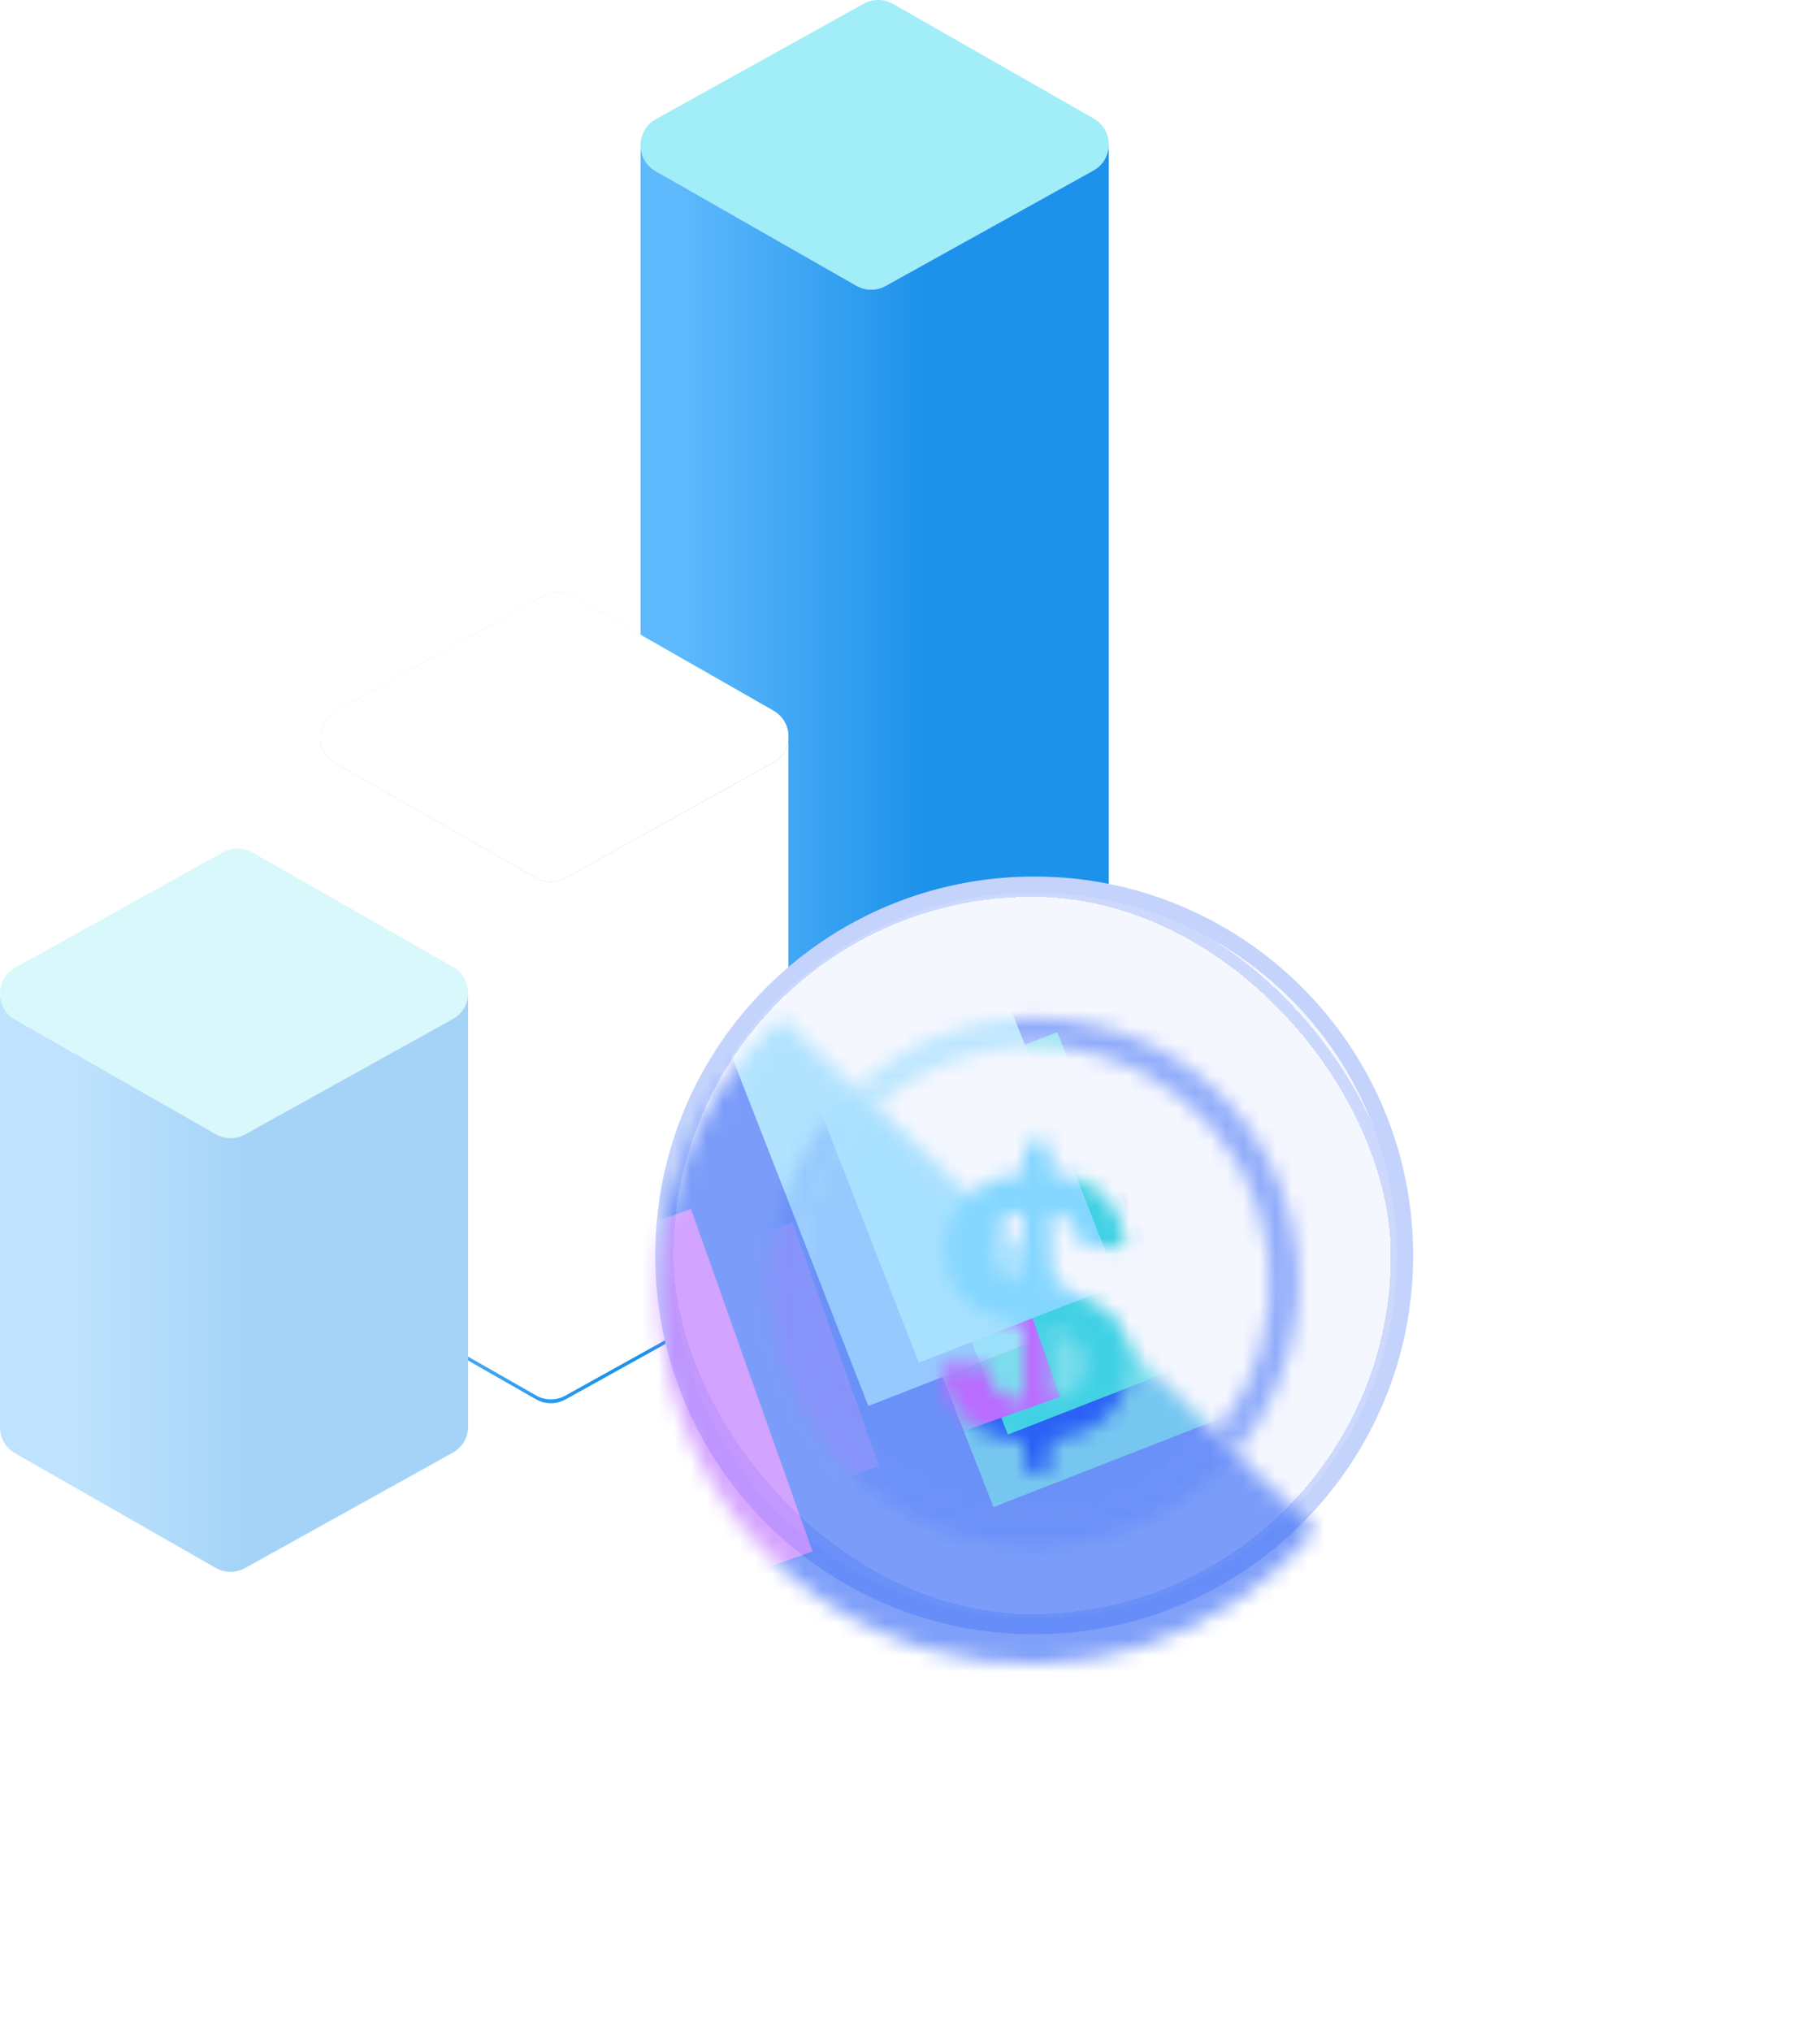 <svg width="112" height="125" viewBox="0 0 112 125" fill="none" xmlns="http://www.w3.org/2000/svg">
<path d="M67.305 7.297L54.955 0.242C54.397 -0.077 53.713 -0.081 53.151 0.231L40.367 7.331C39.745 7.677 39.429 8.294 39.422 8.915V8.96C39.429 9.574 39.738 10.184 40.348 10.533L43.224 12.175L52.697 17.587C53.256 17.906 53.94 17.91 54.502 17.598L64.429 12.085L67.285 10.498C67.907 10.153 68.223 9.536 68.23 8.915C68.238 8.286 67.93 7.654 67.305 7.297Z" fill="#A1EDF8"/>
<path d="M54.502 74.689L67.285 67.589C67.907 67.244 68.223 66.626 68.23 66.006V65.96V8.915C68.223 9.536 67.907 10.153 67.285 10.498L64.429 12.085L54.502 17.598C53.94 17.91 53.256 17.906 52.697 17.587L43.224 12.175L40.348 10.533C39.738 10.184 39.429 9.574 39.422 8.96V66.005C39.414 66.634 39.722 67.266 40.348 67.623L52.697 74.678C53.256 74.997 53.94 75.001 54.502 74.689Z" fill="url(#paint0_linear_2565_6036)"/>
<path d="M47.594 43.736L35.244 36.681C34.686 36.362 34.002 36.358 33.44 36.67L20.656 43.77C20.034 44.115 19.719 44.733 19.711 45.353V45.399C19.718 46.012 20.027 46.622 20.637 46.971L23.512 48.614L32.986 54.026C33.545 54.345 34.229 54.349 34.791 54.037L44.718 48.523L47.574 46.937C48.196 46.591 48.512 45.974 48.52 45.353C48.527 44.725 48.219 44.093 47.594 43.736Z" fill="#A1EDF8"/>
<path d="M34.791 86.128L47.574 79.028C48.196 78.682 48.512 78.065 48.52 77.444V77.398V45.353C48.512 45.974 48.196 46.591 47.574 46.937L44.718 48.523L34.791 54.037C34.229 54.349 33.545 54.345 32.986 54.026L23.512 48.614L20.637 46.971C20.027 46.622 19.718 46.012 19.711 45.399V77.444C19.703 78.072 20.012 78.704 20.637 79.062L32.986 86.117C33.545 86.436 34.229 86.44 34.791 86.128Z" fill="url(#paint1_linear_2565_6036)"/>
<g style="mix-blend-mode:soft-light">
<path d="M47.594 43.736L35.244 36.681C34.686 36.362 34.002 36.358 33.44 36.67L20.656 43.77C20.034 44.115 19.719 44.733 19.711 45.353V45.399C19.718 46.012 20.027 46.622 20.637 46.971L23.512 48.614L32.986 54.026C33.545 54.345 34.229 54.349 34.791 54.037L44.718 48.523L47.574 46.937C48.196 46.591 48.512 45.974 48.52 45.353C48.527 44.725 48.219 44.093 47.594 43.736Z" fill="white"/>
<path d="M34.791 85.889L47.574 78.789C48.196 78.443 48.512 77.826 48.52 77.205V77.159V45.353C48.512 45.974 48.196 46.591 47.574 46.937L44.718 48.523L34.791 54.037C34.229 54.349 33.545 54.345 32.986 54.026L23.512 48.614L20.637 46.971C20.027 46.622 19.718 46.012 19.711 45.399V77.205C19.703 77.834 20.012 78.466 20.637 78.823L32.986 85.878C33.545 86.197 34.229 86.201 34.791 85.889Z" fill="white"/>
</g>
<path d="M27.883 59.512L15.533 52.457C14.975 52.138 14.291 52.134 13.729 52.446L0.945 59.546C0.323 59.892 0.008 60.509 0 61.13V61.175C0.008 61.788 0.316 62.399 0.926 62.747L3.802 64.39L13.276 69.802C13.834 70.121 14.518 70.125 15.08 69.813L25.007 64.299L27.863 62.713C28.485 62.368 28.801 61.75 28.809 61.13C28.816 60.501 28.508 59.869 27.883 59.512Z" fill="white"/>
<path d="M15.08 96.502L27.863 89.402C28.485 89.057 28.801 88.44 28.809 87.819V87.773V61.13C28.801 61.75 28.485 62.368 27.863 62.713L25.007 64.299L15.08 69.813C14.518 70.125 13.834 70.121 13.276 69.802L3.802 64.39L0.926 62.747C0.316 62.399 0.008 61.788 0 61.175L0 87.819C-0.007 88.447 0.301 89.079 0.926 89.436L13.276 96.492C13.834 96.81 14.518 96.814 15.08 96.502Z" fill="white"/>
<g style="mix-blend-mode:luminosity" opacity="0.4">
<path d="M27.883 59.512L15.533 52.457C14.975 52.138 14.291 52.134 13.729 52.446L0.945 59.546C0.323 59.892 0.008 60.509 0 61.13V61.175C0.008 61.788 0.316 62.399 0.926 62.747L3.802 64.39L13.276 69.802C13.834 70.121 14.518 70.125 15.08 69.813L25.007 64.299L27.863 62.713C28.485 62.368 28.801 61.75 28.809 61.13C28.816 60.501 28.508 59.869 27.883 59.512Z" fill="#A1EDF8"/>
<path d="M15.08 96.502L27.863 89.402C28.485 89.057 28.801 88.44 28.809 87.819V87.773V61.13C28.801 61.75 28.485 62.368 27.863 62.713L25.007 64.299L15.08 69.813C14.518 70.125 13.834 70.121 13.276 69.802L3.802 64.39L0.926 62.747C0.316 62.399 0.008 61.788 0 61.175L0 87.819C-0.007 88.447 0.301 89.079 0.926 89.436L13.276 96.492C13.834 96.81 14.518 96.814 15.08 96.502Z" fill="url(#paint2_linear_2565_6036)"/>
</g>
<g filter="url(#filter0_d_2565_6036)">
<rect x="40.701" y="47.365" width="45.636" height="45.636" rx="22.818" fill="white" shape-rendering="crispEdges"/>
<rect x="41.075" y="47.739" width="44.889" height="44.888" rx="22.444" stroke="#2960F5" stroke-opacity="0.2" stroke-width="0.748" shape-rendering="crispEdges"/>
<path d="M63.645 47.365C76.247 47.365 86.463 57.582 86.463 70.184C86.463 82.785 76.246 93.001 63.645 93.001C51.042 93.001 40.826 82.785 40.826 70.184C40.826 57.582 51.042 47.365 63.645 47.365Z" fill="#2960F5" fill-opacity="0.05"/>
<path d="M63.645 47.365C76.247 47.365 86.463 57.582 86.463 70.184C86.463 82.785 76.246 93.001 63.645 93.001C51.042 93.001 40.826 82.785 40.826 70.184C40.826 57.582 51.042 47.365 63.645 47.365Z" stroke="#C3D3FC"/>
<g style="mix-blend-mode:color-burn" filter="url(#filter1_d_2565_6036)">
<mask id="mask0_2565_6036" style="mask-type:alpha" maskUnits="userSpaceOnUse" x="40" y="53" width="41" height="41">
<path opacity="0.6" fill-rule="evenodd" clip-rule="evenodd" d="M49.882 54.93L48.116 53.233C45.047 55.997 42.691 59.627 41.469 63.889C37.993 76.01 45 88.653 57.12 92.129C66.088 94.701 75.342 91.533 80.957 84.801L79.192 83.104L49.882 54.93Z" fill="#2960F5"/>
</mask>
<g mask="url(#mask0_2565_6036)">
<rect x="-50.412" y="18.034" width="112.736" height="89.742" transform="rotate(-21.337 -50.412 18.034)" fill="#2A60F5"/>
<g style="mix-blend-mode:hard-light" filter="url(#filter2_f_2565_6036)">
<rect x="49.906" y="54.628" width="16.651" height="30.858" transform="rotate(-21.337 49.906 54.628)" fill="#41D1E4"/>
</g>
<g style="mix-blend-mode:hard-light" filter="url(#filter3_f_2565_6036)">
<rect x="38.373" y="90.224" width="22.362" height="12.337" transform="rotate(-109.543 38.373 90.224)" fill="#BB6BFF"/>
</g>
<g style="mix-blend-mode:hard-light" filter="url(#filter4_f_2565_6036)">
<rect x="8.863" y="37.275" width="16.415" height="30.421" transform="rotate(-45.739 8.863 37.275)" fill="#4EA7FF"/>
</g>
<g style="mix-blend-mode:hard-light" filter="url(#filter5_f_2565_6036)">
<rect x="40.934" y="45.148" width="18.538" height="34.355" transform="rotate(-21.337 40.934 45.148)" fill="#83D6FF"/>
</g>
<rect x="-34.443" y="39.008" width="112.736" height="89.742" transform="rotate(-21.337 -34.443 39.008)" fill="#2A60F5"/>
<g style="mix-blend-mode:hard-light" filter="url(#filter6_f_2565_6036)">
<rect x="49.908" y="54.628" width="16.651" height="30.858" transform="rotate(-21.337 49.908 54.628)" fill="#41D1E4"/>
</g>
<g style="mix-blend-mode:hard-light" filter="url(#filter7_f_2565_6036)">
<rect x="38.375" y="90.224" width="22.362" height="12.337" transform="rotate(-109.543 38.375 90.224)" fill="#BB6BFF"/>
</g>
<g style="mix-blend-mode:hard-light" filter="url(#filter8_f_2565_6036)">
<rect x="8.865" y="37.275" width="16.415" height="30.421" transform="rotate(-45.739 8.865 37.275)" fill="#4EA7FF"/>
</g>
<g style="mix-blend-mode:hard-light" filter="url(#filter9_f_2565_6036)">
<rect x="40.935" y="45.148" width="18.538" height="34.355" transform="rotate(-21.337 40.935 45.148)" fill="#83D6FF"/>
</g>
</g>
</g>
<g opacity="0.4" filter="url(#filter10_d_2565_6036)">
<mask id="mask1_2565_6036" style="mask-type:alpha" maskUnits="userSpaceOnUse" x="47" y="58" width="30" height="29">
<g opacity="0.5">
<path fill-rule="evenodd" clip-rule="evenodd" d="M74.874 79.379L54.014 59.327C52.019 61.094 50.486 63.431 49.697 66.183C47.487 73.886 51.941 81.922 59.645 84.132C65.387 85.779 71.314 83.723 74.874 79.379Z" fill="#2960F5"/>
<path fill-rule="evenodd" clip-rule="evenodd" d="M48.026 65.704C45.553 74.33 50.54 83.328 59.166 85.802C65.548 87.633 72.135 85.378 76.131 80.587L74.874 79.379C71.314 83.723 65.387 85.779 59.645 84.132C51.941 81.922 47.487 73.886 49.697 66.183C50.486 63.431 52.019 61.094 54.014 59.327L52.757 58.119C50.574 60.087 48.897 62.67 48.026 65.704Z" fill="#2960F5"/>
</g>
</mask>
<g mask="url(#mask1_2565_6036)">
<rect x="-17.367" y="33.068" width="80.236" height="63.87" transform="rotate(-21.337 -17.367 33.068)" fill="#2A60F5"/>
<g style="mix-blend-mode:hard-light" filter="url(#filter11_f_2565_6036)">
<rect x="54.029" y="59.113" width="11.851" height="21.962" transform="rotate(-21.337 54.029 59.113)" fill="#41D1E4"/>
</g>
<g style="mix-blend-mode:hard-light" filter="url(#filter12_f_2565_6036)">
<rect x="45.822" y="84.446" width="15.915" height="8.78" transform="rotate(-109.543 45.822 84.446)" fill="#BB6BFF"/>
</g>
<g style="mix-blend-mode:hard-light" filter="url(#filter13_f_2565_6036)">
<rect x="24.82" y="46.762" width="11.683" height="21.651" transform="rotate(-45.739 24.82 46.762)" fill="#4EA7FF"/>
</g>
<g style="mix-blend-mode:hard-light" filter="url(#filter14_f_2565_6036)">
<rect x="47.645" y="52.366" width="13.194" height="24.451" transform="rotate(-21.337 47.645 52.366)" fill="#83D6FF"/>
</g>
<rect x="-6.002" y="47.996" width="80.236" height="63.87" transform="rotate(-21.337 -6.002 47.996)" fill="#2A60F5"/>
<g style="mix-blend-mode:hard-light" filter="url(#filter15_f_2565_6036)">
<rect x="54.031" y="59.113" width="11.851" height="21.962" transform="rotate(-21.337 54.031 59.113)" fill="#41D1E4"/>
</g>
<g style="mix-blend-mode:hard-light" filter="url(#filter16_f_2565_6036)">
<rect x="45.824" y="84.446" width="15.915" height="8.78" transform="rotate(-109.543 45.824 84.446)" fill="#BB6BFF"/>
</g>
<g style="mix-blend-mode:hard-light" filter="url(#filter17_f_2565_6036)">
<rect x="24.822" y="46.763" width="11.683" height="21.651" transform="rotate(-45.739 24.822 46.763)" fill="#4EA7FF"/>
</g>
<g style="mix-blend-mode:hard-light" filter="url(#filter18_f_2565_6036)">
<rect x="47.647" y="52.366" width="13.194" height="24.451" transform="rotate(-21.337 47.647 52.366)" fill="#83D6FF"/>
</g>
</g>
</g>
<g style="mix-blend-mode:hard-light" filter="url(#filter19_d_2565_6036)">
<mask id="mask2_2565_6036" style="mask-type:alpha" maskUnits="userSpaceOnUse" x="52" y="53" width="28" height="28">
<path opacity="0.5" d="M79.264 74.663C81.738 66.037 76.75 57.038 68.124 54.565C62.532 52.961 56.783 54.493 52.757 58.119L54.014 59.327C57.605 56.148 62.694 54.815 67.645 56.235C75.349 58.444 79.803 66.48 77.593 74.184C77.031 76.145 76.091 77.896 74.874 79.379L76.131 80.587C77.536 78.903 78.62 76.906 79.264 74.663Z" fill="#2960F5"/>
</mask>
<g mask="url(#mask2_2565_6036)">
<rect x="-17.367" y="33.068" width="80.236" height="63.87" transform="rotate(-21.337 -17.367 33.068)" fill="#2A60F5"/>
<g style="mix-blend-mode:hard-light" filter="url(#filter20_f_2565_6036)">
<rect x="54.029" y="59.113" width="11.851" height="21.962" transform="rotate(-21.337 54.029 59.113)" fill="#41D1E4"/>
</g>
<g style="mix-blend-mode:hard-light" filter="url(#filter21_f_2565_6036)">
<rect x="45.822" y="84.446" width="15.915" height="8.78" transform="rotate(-109.543 45.822 84.446)" fill="#BB6BFF"/>
</g>
<g style="mix-blend-mode:hard-light" filter="url(#filter22_f_2565_6036)">
<rect x="24.82" y="46.762" width="11.683" height="21.651" transform="rotate(-45.739 24.82 46.762)" fill="#4EA7FF"/>
</g>
<g style="mix-blend-mode:hard-light" filter="url(#filter23_f_2565_6036)">
<rect x="47.645" y="52.366" width="13.194" height="24.451" transform="rotate(-21.337 47.645 52.366)" fill="#83D6FF"/>
</g>
<rect x="-6.002" y="47.996" width="80.236" height="63.87" transform="rotate(-21.337 -6.002 47.996)" fill="#2A60F5"/>
<g style="mix-blend-mode:hard-light" filter="url(#filter24_f_2565_6036)">
<rect x="54.031" y="59.113" width="11.851" height="21.962" transform="rotate(-21.337 54.031 59.113)" fill="#41D1E4"/>
</g>
<g style="mix-blend-mode:hard-light" filter="url(#filter25_f_2565_6036)">
<rect x="45.824" y="84.446" width="15.915" height="8.78" transform="rotate(-109.543 45.824 84.446)" fill="#BB6BFF"/>
</g>
<g style="mix-blend-mode:hard-light" filter="url(#filter26_f_2565_6036)">
<rect x="24.822" y="46.763" width="11.683" height="21.651" transform="rotate(-45.739 24.822 46.763)" fill="#4EA7FF"/>
</g>
<g style="mix-blend-mode:hard-light" filter="url(#filter27_f_2565_6036)">
<rect x="47.647" y="52.366" width="13.194" height="24.451" transform="rotate(-21.337 47.647 52.366)" fill="#83D6FF"/>
</g>
</g>
</g>
<g style="mix-blend-mode:multiply" filter="url(#filter28_d_2565_6036)">
<mask id="mask3_2565_6036" style="mask-type:alpha" maskUnits="userSpaceOnUse" x="57" y="61" width="13" height="21">
<path fill-rule="evenodd" clip-rule="evenodd" d="M62.994 81.802V79.982C59.945 79.762 57.993 77.986 57.928 75.31H60.735C60.757 76.561 61.568 77.35 62.994 77.525V72.854L62.292 72.701C59.529 72.109 58.147 70.573 58.147 68.161C58.147 66.779 58.706 65.608 59.678 64.772C60.511 64.056 61.647 63.587 62.994 63.446V61.581H64.683V63.446C67.446 63.731 69.156 65.463 69.244 68.095H66.525C66.481 66.911 65.823 66.143 64.683 65.902V69.583V70.617L65.428 70.793C67.83 71.318 69.108 72.389 69.427 74.143C69.481 74.439 69.507 74.755 69.507 75.091C69.507 77.767 67.621 79.609 64.683 79.938V81.802H62.994ZM62.994 70.244L62.906 70.222C61.502 69.915 60.888 69.236 60.888 68.073C60.888 67.442 61.112 66.924 61.52 66.543C61.544 66.522 61.567 66.501 61.591 66.481C61.943 66.181 62.418 65.976 62.994 65.88V67.96V70.244ZM64.683 73.205L64.836 73.249C66.152 73.534 66.788 74.214 66.788 75.332C66.788 76.451 65.998 77.218 64.683 77.482V73.205Z" fill="#2960F5"/>
</mask>
<g mask="url(#mask3_2565_6036)">
<rect x="-17.367" y="33.068" width="80.236" height="63.87" transform="rotate(-21.337 -17.367 33.068)" fill="#2A60F5"/>
<g style="mix-blend-mode:hard-light" filter="url(#filter29_f_2565_6036)">
<rect x="54.029" y="59.113" width="11.851" height="21.962" transform="rotate(-21.337 54.029 59.113)" fill="#41D1E4"/>
</g>
<g style="mix-blend-mode:hard-light" filter="url(#filter30_f_2565_6036)">
<rect x="45.822" y="84.446" width="15.915" height="8.78" transform="rotate(-109.543 45.822 84.446)" fill="#BB6BFF"/>
</g>
<g style="mix-blend-mode:hard-light" filter="url(#filter31_f_2565_6036)">
<rect x="47.645" y="52.366" width="13.194" height="24.451" transform="rotate(-21.337 47.645 52.366)" fill="#83D6FF"/>
</g>
<rect x="-6.002" y="47.996" width="80.236" height="63.87" transform="rotate(-21.337 -6.002 47.996)" fill="#2A60F5"/>
<g style="mix-blend-mode:hard-light" filter="url(#filter32_f_2565_6036)">
<rect x="54.031" y="59.113" width="11.851" height="21.962" transform="rotate(-21.337 54.031 59.113)" fill="#41D1E4"/>
</g>
<g style="mix-blend-mode:hard-light" filter="url(#filter33_f_2565_6036)">
<rect x="50.99" y="77.532" width="24.343" height="13.43" transform="rotate(-109.543 50.99 77.532)" fill="#BB6BFF"/>
</g>
<g style="mix-blend-mode:hard-light" filter="url(#filter34_f_2565_6036)">
<rect x="56.98" y="80.18" width="15.915" height="8.78" transform="rotate(-109.543 56.98 80.18)" fill="#BB6BFF"/>
</g>
<g style="mix-blend-mode:hard-light" filter="url(#filter35_f_2565_6036)">
<rect x="47.647" y="52.366" width="13.194" height="24.451" transform="rotate(-21.337 47.647 52.366)" fill="#83D6FF"/>
</g>
</g>
</g>
</g>
<defs>
<filter id="filter0_d_2565_6036" x="16.001" y="29.866" width="95.04" height="94.809" filterUnits="userSpaceOnUse" color-interpolation-filters="sRGB">
<feFlood flood-opacity="0" result="BackgroundImageFix"/>
<feColorMatrix in="SourceAlpha" type="matrix" values="0 0 0 0 0 0 0 0 0 0 0 0 0 0 0 0 0 0 127 0" result="hardAlpha"/>
<feOffset dy="7.078"/>
<feGaussianBlur stdDeviation="12.289"/>
<feComposite in2="hardAlpha" operator="out"/>
<feColorMatrix type="matrix" values="0 0 0 0 0.173 0 0 0 0 0.459 0 0 0 0 0.992 0 0 0 0.2 0"/>
<feBlend mode="normal" in2="BackgroundImageFix" result="effect1_dropShadow_2565_6036"/>
<feBlend mode="normal" in="SourceGraphic" in2="effect1_dropShadow_2565_6036" result="shape"/>
</filter>
<filter id="filter1_d_2565_6036" x="33.441" y="48.398" width="54.653" height="54.06" filterUnits="userSpaceOnUse" color-interpolation-filters="sRGB">
<feFlood flood-opacity="0" result="BackgroundImageFix"/>
<feColorMatrix in="SourceAlpha" type="matrix" values="0 0 0 0 0 0 0 0 0 0 0 0 0 0 0 0 0 0 127 0" result="hardAlpha"/>
<feOffset dy="2.302"/>
<feGaussianBlur stdDeviation="3.568"/>
<feComposite in2="hardAlpha" operator="out"/>
<feColorMatrix type="matrix" values="0 0 0 0 0.173 0 0 0 0 0.702 0 0 0 0 0.992 0 0 0 0.5 0"/>
<feBlend mode="normal" in2="BackgroundImageFix" result="effect1_dropShadow_2565_6036"/>
<feBlend mode="normal" in="SourceGraphic" in2="effect1_dropShadow_2565_6036" result="shape"/>
</filter>
<filter id="filter2_f_2565_6036" x="21.281" y="19.944" width="83.988" height="92.052" filterUnits="userSpaceOnUse" color-interpolation-filters="sRGB">
<feFlood flood-opacity="0" result="BackgroundImageFix"/>
<feBlend mode="normal" in="SourceGraphic" in2="BackgroundImageFix" result="shape"/>
<feGaussianBlur stdDeviation="14.312" result="effect1_foregroundBlur_2565_6036"/>
</filter>
<filter id="filter3_f_2565_6036" x="18.691" y="52.821" width="43.511" height="49.604" filterUnits="userSpaceOnUse" color-interpolation-filters="sRGB">
<feFlood flood-opacity="0" result="BackgroundImageFix"/>
<feBlend mode="normal" in="SourceGraphic" in2="BackgroundImageFix" result="shape"/>
<feGaussianBlur stdDeviation="6.101" result="effect1_foregroundBlur_2565_6036"/>
</filter>
<filter id="filter4_f_2565_6036" x="1.496" y="18.152" width="47.976" height="47.721" filterUnits="userSpaceOnUse" color-interpolation-filters="sRGB">
<feFlood flood-opacity="0" result="BackgroundImageFix"/>
<feBlend mode="normal" in="SourceGraphic" in2="BackgroundImageFix" result="shape"/>
<feGaussianBlur stdDeviation="3.684" result="effect1_foregroundBlur_2565_6036"/>
</filter>
<filter id="filter5_f_2565_6036" x="19.899" y="17.368" width="71.836" height="80.814" filterUnits="userSpaceOnUse" color-interpolation-filters="sRGB">
<feFlood flood-opacity="0" result="BackgroundImageFix"/>
<feBlend mode="normal" in="SourceGraphic" in2="BackgroundImageFix" result="shape"/>
<feGaussianBlur stdDeviation="10.517" result="effect1_foregroundBlur_2565_6036"/>
</filter>
<filter id="filter6_f_2565_6036" x="21.283" y="19.945" width="83.988" height="92.052" filterUnits="userSpaceOnUse" color-interpolation-filters="sRGB">
<feFlood flood-opacity="0" result="BackgroundImageFix"/>
<feBlend mode="normal" in="SourceGraphic" in2="BackgroundImageFix" result="shape"/>
<feGaussianBlur stdDeviation="14.312" result="effect1_foregroundBlur_2565_6036"/>
</filter>
<filter id="filter7_f_2565_6036" x="18.693" y="52.822" width="43.511" height="49.604" filterUnits="userSpaceOnUse" color-interpolation-filters="sRGB">
<feFlood flood-opacity="0" result="BackgroundImageFix"/>
<feBlend mode="normal" in="SourceGraphic" in2="BackgroundImageFix" result="shape"/>
<feGaussianBlur stdDeviation="6.101" result="effect1_foregroundBlur_2565_6036"/>
</filter>
<filter id="filter8_f_2565_6036" x="1.498" y="18.152" width="47.976" height="47.721" filterUnits="userSpaceOnUse" color-interpolation-filters="sRGB">
<feFlood flood-opacity="0" result="BackgroundImageFix"/>
<feBlend mode="normal" in="SourceGraphic" in2="BackgroundImageFix" result="shape"/>
<feGaussianBlur stdDeviation="3.684" result="effect1_foregroundBlur_2565_6036"/>
</filter>
<filter id="filter9_f_2565_6036" x="19.901" y="17.369" width="71.836" height="80.814" filterUnits="userSpaceOnUse" color-interpolation-filters="sRGB">
<feFlood flood-opacity="0" result="BackgroundImageFix"/>
<feBlend mode="normal" in="SourceGraphic" in2="BackgroundImageFix" result="shape"/>
<feGaussianBlur stdDeviation="10.517" result="effect1_foregroundBlur_2565_6036"/>
</filter>
<filter id="filter10_d_2565_6036" x="42.313" y="54.679" width="38.897" height="38.475" filterUnits="userSpaceOnUse" color-interpolation-filters="sRGB">
<feFlood flood-opacity="0" result="BackgroundImageFix"/>
<feColorMatrix in="SourceAlpha" type="matrix" values="0 0 0 0 0 0 0 0 0 0 0 0 0 0 0 0 0 0 127 0" result="hardAlpha"/>
<feOffset dy="1.639"/>
<feGaussianBlur stdDeviation="2.54"/>
<feComposite in2="hardAlpha" operator="out"/>
<feColorMatrix type="matrix" values="0 0 0 0 0.173 0 0 0 0 0.702 0 0 0 0 0.992 0 0 0 0.5 0"/>
<feBlend mode="normal" in2="BackgroundImageFix" result="effect1_dropShadow_2565_6036"/>
<feBlend mode="normal" in="SourceGraphic" in2="effect1_dropShadow_2565_6036" result="shape"/>
</filter>
<filter id="filter11_f_2565_6036" x="33.657" y="34.428" width="59.775" height="65.514" filterUnits="userSpaceOnUse" color-interpolation-filters="sRGB">
<feFlood flood-opacity="0" result="BackgroundImageFix"/>
<feBlend mode="normal" in="SourceGraphic" in2="BackgroundImageFix" result="shape"/>
<feGaussianBlur stdDeviation="10.186" result="effect1_foregroundBlur_2565_6036"/>
</filter>
<filter id="filter12_f_2565_6036" x="31.814" y="57.827" width="30.968" height="35.304" filterUnits="userSpaceOnUse" color-interpolation-filters="sRGB">
<feFlood flood-opacity="0" result="BackgroundImageFix"/>
<feBlend mode="normal" in="SourceGraphic" in2="BackgroundImageFix" result="shape"/>
<feGaussianBlur stdDeviation="4.342" result="effect1_foregroundBlur_2565_6036"/>
</filter>
<filter id="filter13_f_2565_6036" x="19.577" y="33.152" width="34.147" height="33.964" filterUnits="userSpaceOnUse" color-interpolation-filters="sRGB">
<feFlood flood-opacity="0" result="BackgroundImageFix"/>
<feBlend mode="normal" in="SourceGraphic" in2="BackgroundImageFix" result="shape"/>
<feGaussianBlur stdDeviation="2.622" result="effect1_foregroundBlur_2565_6036"/>
</filter>
<filter id="filter14_f_2565_6036" x="32.674" y="32.594" width="51.126" height="57.517" filterUnits="userSpaceOnUse" color-interpolation-filters="sRGB">
<feFlood flood-opacity="0" result="BackgroundImageFix"/>
<feBlend mode="normal" in="SourceGraphic" in2="BackgroundImageFix" result="shape"/>
<feGaussianBlur stdDeviation="7.485" result="effect1_foregroundBlur_2565_6036"/>
</filter>
<filter id="filter15_f_2565_6036" x="33.659" y="34.428" width="59.775" height="65.514" filterUnits="userSpaceOnUse" color-interpolation-filters="sRGB">
<feFlood flood-opacity="0" result="BackgroundImageFix"/>
<feBlend mode="normal" in="SourceGraphic" in2="BackgroundImageFix" result="shape"/>
<feGaussianBlur stdDeviation="10.186" result="effect1_foregroundBlur_2565_6036"/>
</filter>
<filter id="filter16_f_2565_6036" x="31.816" y="57.827" width="30.968" height="35.304" filterUnits="userSpaceOnUse" color-interpolation-filters="sRGB">
<feFlood flood-opacity="0" result="BackgroundImageFix"/>
<feBlend mode="normal" in="SourceGraphic" in2="BackgroundImageFix" result="shape"/>
<feGaussianBlur stdDeviation="4.342" result="effect1_foregroundBlur_2565_6036"/>
</filter>
<filter id="filter17_f_2565_6036" x="19.579" y="33.153" width="34.147" height="33.964" filterUnits="userSpaceOnUse" color-interpolation-filters="sRGB">
<feFlood flood-opacity="0" result="BackgroundImageFix"/>
<feBlend mode="normal" in="SourceGraphic" in2="BackgroundImageFix" result="shape"/>
<feGaussianBlur stdDeviation="2.622" result="effect1_foregroundBlur_2565_6036"/>
</filter>
<filter id="filter18_f_2565_6036" x="32.676" y="32.594" width="51.126" height="57.517" filterUnits="userSpaceOnUse" color-interpolation-filters="sRGB">
<feFlood flood-opacity="0" result="BackgroundImageFix"/>
<feBlend mode="normal" in="SourceGraphic" in2="BackgroundImageFix" result="shape"/>
<feGaussianBlur stdDeviation="7.485" result="effect1_foregroundBlur_2565_6036"/>
</filter>
<filter id="filter19_d_2565_6036" x="47.678" y="50.49" width="37.299" height="36.815" filterUnits="userSpaceOnUse" color-interpolation-filters="sRGB">
<feFlood flood-opacity="0" result="BackgroundImageFix"/>
<feColorMatrix in="SourceAlpha" type="matrix" values="0 0 0 0 0 0 0 0 0 0 0 0 0 0 0 0 0 0 127 0" result="hardAlpha"/>
<feOffset dy="1.639"/>
<feGaussianBlur stdDeviation="2.54"/>
<feComposite in2="hardAlpha" operator="out"/>
<feColorMatrix type="matrix" values="0 0 0 0 0.173 0 0 0 0 0.702 0 0 0 0 0.992 0 0 0 0.5 0"/>
<feBlend mode="normal" in2="BackgroundImageFix" result="effect1_dropShadow_2565_6036"/>
<feBlend mode="normal" in="SourceGraphic" in2="effect1_dropShadow_2565_6036" result="shape"/>
</filter>
<filter id="filter20_f_2565_6036" x="33.657" y="34.428" width="59.775" height="65.514" filterUnits="userSpaceOnUse" color-interpolation-filters="sRGB">
<feFlood flood-opacity="0" result="BackgroundImageFix"/>
<feBlend mode="normal" in="SourceGraphic" in2="BackgroundImageFix" result="shape"/>
<feGaussianBlur stdDeviation="10.186" result="effect1_foregroundBlur_2565_6036"/>
</filter>
<filter id="filter21_f_2565_6036" x="31.814" y="57.827" width="30.968" height="35.304" filterUnits="userSpaceOnUse" color-interpolation-filters="sRGB">
<feFlood flood-opacity="0" result="BackgroundImageFix"/>
<feBlend mode="normal" in="SourceGraphic" in2="BackgroundImageFix" result="shape"/>
<feGaussianBlur stdDeviation="4.342" result="effect1_foregroundBlur_2565_6036"/>
</filter>
<filter id="filter22_f_2565_6036" x="19.577" y="33.152" width="34.147" height="33.964" filterUnits="userSpaceOnUse" color-interpolation-filters="sRGB">
<feFlood flood-opacity="0" result="BackgroundImageFix"/>
<feBlend mode="normal" in="SourceGraphic" in2="BackgroundImageFix" result="shape"/>
<feGaussianBlur stdDeviation="2.622" result="effect1_foregroundBlur_2565_6036"/>
</filter>
<filter id="filter23_f_2565_6036" x="32.674" y="32.594" width="51.126" height="57.517" filterUnits="userSpaceOnUse" color-interpolation-filters="sRGB">
<feFlood flood-opacity="0" result="BackgroundImageFix"/>
<feBlend mode="normal" in="SourceGraphic" in2="BackgroundImageFix" result="shape"/>
<feGaussianBlur stdDeviation="7.485" result="effect1_foregroundBlur_2565_6036"/>
</filter>
<filter id="filter24_f_2565_6036" x="33.659" y="34.428" width="59.775" height="65.514" filterUnits="userSpaceOnUse" color-interpolation-filters="sRGB">
<feFlood flood-opacity="0" result="BackgroundImageFix"/>
<feBlend mode="normal" in="SourceGraphic" in2="BackgroundImageFix" result="shape"/>
<feGaussianBlur stdDeviation="10.186" result="effect1_foregroundBlur_2565_6036"/>
</filter>
<filter id="filter25_f_2565_6036" x="31.816" y="57.827" width="30.968" height="35.304" filterUnits="userSpaceOnUse" color-interpolation-filters="sRGB">
<feFlood flood-opacity="0" result="BackgroundImageFix"/>
<feBlend mode="normal" in="SourceGraphic" in2="BackgroundImageFix" result="shape"/>
<feGaussianBlur stdDeviation="4.342" result="effect1_foregroundBlur_2565_6036"/>
</filter>
<filter id="filter26_f_2565_6036" x="19.579" y="33.153" width="34.147" height="33.964" filterUnits="userSpaceOnUse" color-interpolation-filters="sRGB">
<feFlood flood-opacity="0" result="BackgroundImageFix"/>
<feBlend mode="normal" in="SourceGraphic" in2="BackgroundImageFix" result="shape"/>
<feGaussianBlur stdDeviation="2.622" result="effect1_foregroundBlur_2565_6036"/>
</filter>
<filter id="filter27_f_2565_6036" x="32.676" y="32.594" width="51.126" height="57.517" filterUnits="userSpaceOnUse" color-interpolation-filters="sRGB">
<feFlood flood-opacity="0" result="BackgroundImageFix"/>
<feBlend mode="normal" in="SourceGraphic" in2="BackgroundImageFix" result="shape"/>
<feGaussianBlur stdDeviation="7.485" result="effect1_foregroundBlur_2565_6036"/>
</filter>
<filter id="filter28_d_2565_6036" x="52.848" y="58.141" width="21.739" height="30.379" filterUnits="userSpaceOnUse" color-interpolation-filters="sRGB">
<feFlood flood-opacity="0" result="BackgroundImageFix"/>
<feColorMatrix in="SourceAlpha" type="matrix" values="0 0 0 0 0 0 0 0 0 0 0 0 0 0 0 0 0 0 127 0" result="hardAlpha"/>
<feOffset dy="1.639"/>
<feGaussianBlur stdDeviation="2.54"/>
<feComposite in2="hardAlpha" operator="out"/>
<feColorMatrix type="matrix" values="0 0 0 0 0.173 0 0 0 0 0.702 0 0 0 0 0.992 0 0 0 0.5 0"/>
<feBlend mode="normal" in2="BackgroundImageFix" result="effect1_dropShadow_2565_6036"/>
<feBlend mode="normal" in="SourceGraphic" in2="effect1_dropShadow_2565_6036" result="shape"/>
</filter>
<filter id="filter29_f_2565_6036" x="33.657" y="34.428" width="59.775" height="65.514" filterUnits="userSpaceOnUse" color-interpolation-filters="sRGB">
<feFlood flood-opacity="0" result="BackgroundImageFix"/>
<feBlend mode="normal" in="SourceGraphic" in2="BackgroundImageFix" result="shape"/>
<feGaussianBlur stdDeviation="10.186" result="effect1_foregroundBlur_2565_6036"/>
</filter>
<filter id="filter30_f_2565_6036" x="31.814" y="57.827" width="30.968" height="35.304" filterUnits="userSpaceOnUse" color-interpolation-filters="sRGB">
<feFlood flood-opacity="0" result="BackgroundImageFix"/>
<feBlend mode="normal" in="SourceGraphic" in2="BackgroundImageFix" result="shape"/>
<feGaussianBlur stdDeviation="4.342" result="effect1_foregroundBlur_2565_6036"/>
</filter>
<filter id="filter31_f_2565_6036" x="32.674" y="32.594" width="51.126" height="57.517" filterUnits="userSpaceOnUse" color-interpolation-filters="sRGB">
<feFlood flood-opacity="0" result="BackgroundImageFix"/>
<feBlend mode="normal" in="SourceGraphic" in2="BackgroundImageFix" result="shape"/>
<feGaussianBlur stdDeviation="7.485" result="effect1_foregroundBlur_2565_6036"/>
</filter>
<filter id="filter32_f_2565_6036" x="33.659" y="34.428" width="59.775" height="65.514" filterUnits="userSpaceOnUse" color-interpolation-filters="sRGB">
<feFlood flood-opacity="0" result="BackgroundImageFix"/>
<feBlend mode="normal" in="SourceGraphic" in2="BackgroundImageFix" result="shape"/>
<feGaussianBlur stdDeviation="10.186" result="effect1_foregroundBlur_2565_6036"/>
</filter>
<filter id="filter33_f_2565_6036" x="34.164" y="41.415" width="38.167" height="44.801" filterUnits="userSpaceOnUse" color-interpolation-filters="sRGB">
<feFlood flood-opacity="0" result="BackgroundImageFix"/>
<feBlend mode="normal" in="SourceGraphic" in2="BackgroundImageFix" result="shape"/>
<feGaussianBlur stdDeviation="4.342" result="effect1_foregroundBlur_2565_6036"/>
</filter>
<filter id="filter34_f_2565_6036" x="42.972" y="53.561" width="30.968" height="35.304" filterUnits="userSpaceOnUse" color-interpolation-filters="sRGB">
<feFlood flood-opacity="0" result="BackgroundImageFix"/>
<feBlend mode="normal" in="SourceGraphic" in2="BackgroundImageFix" result="shape"/>
<feGaussianBlur stdDeviation="4.342" result="effect1_foregroundBlur_2565_6036"/>
</filter>
<filter id="filter35_f_2565_6036" x="32.676" y="32.594" width="51.126" height="57.517" filterUnits="userSpaceOnUse" color-interpolation-filters="sRGB">
<feFlood flood-opacity="0" result="BackgroundImageFix"/>
<feBlend mode="normal" in="SourceGraphic" in2="BackgroundImageFix" result="shape"/>
<feGaussianBlur stdDeviation="7.485" result="effect1_foregroundBlur_2565_6036"/>
</filter>
<linearGradient id="paint0_linear_2565_6036" x1="41.696" y1="31.89" x2="56.859" y2="31.89" gradientUnits="userSpaceOnUse">
<stop stop-color="#5FB9FD"/>
<stop offset="1" stop-color="#1D92EA"/>
</linearGradient>
<linearGradient id="paint1_linear_2565_6036" x1="21.985" y1="68.328" x2="37.148" y2="68.328" gradientUnits="userSpaceOnUse">
<stop stop-color="#5FB9FD"/>
<stop offset="1" stop-color="#1D92EA"/>
</linearGradient>
<linearGradient id="paint2_linear_2565_6036" x1="15.162" y1="83.442" x2="4.549" y2="83.442" gradientUnits="userSpaceOnUse">
<stop stop-color="#1D92EA"/>
<stop offset="1" stop-color="#5FB9FD"/>
</linearGradient>
</defs>
</svg>
